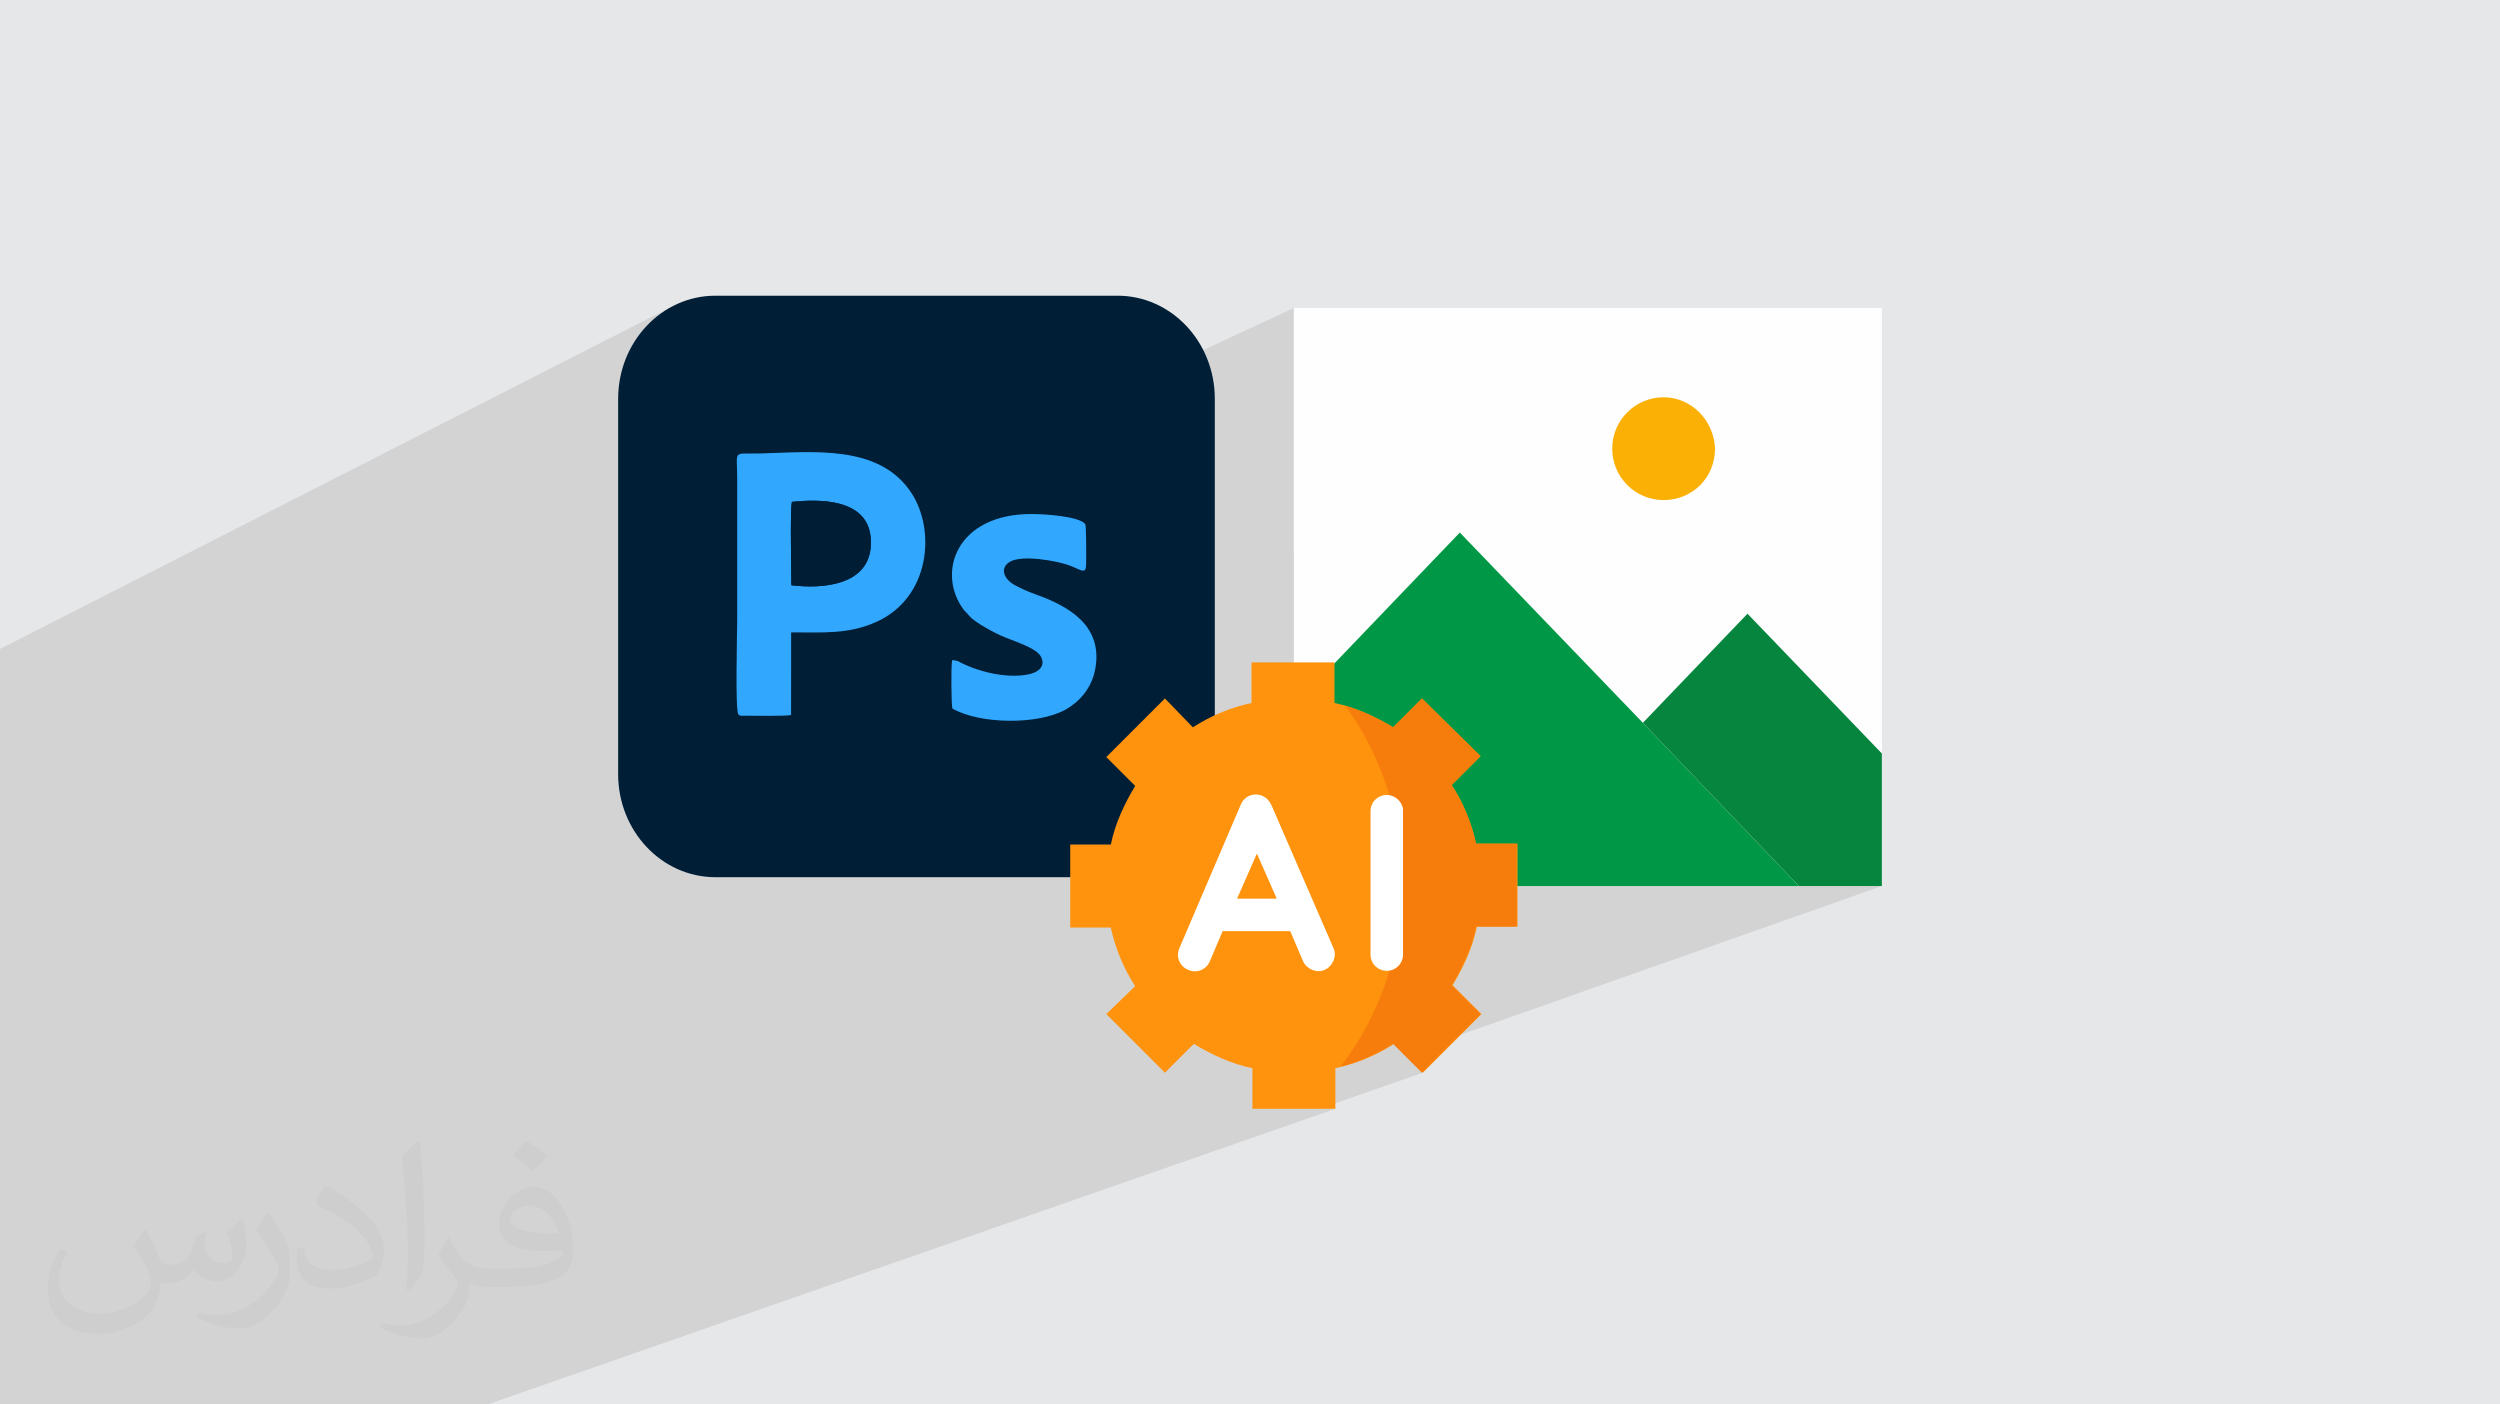 <?xml version="1.0" encoding="UTF-8"?>
<!DOCTYPE svg PUBLIC "-//W3C//DTD SVG 1.0//EN" "http://www.w3.org/TR/2001/REC-SVG-20010904/DTD/svg10.dtd">
<!-- Creator: CorelDRAW -->
<svg xmlns="http://www.w3.org/2000/svg" xml:space="preserve" width="94.192mm" height="52.917mm" version="1.0" style="shape-rendering:geometricPrecision; text-rendering:geometricPrecision; image-rendering:optimizeQuality; fill-rule:evenodd; clip-rule:evenodd"
viewBox="0 0 9404.92 5283.66"
 xmlns:xlink="http://www.w3.org/1999/xlink"
 xmlns:xodm="http://www.corel.com/coreldraw/odm/2003">
 <defs>
  <style type="text/css">
   <![CDATA[
    .fil6 {fill:#FEFEFE}
    .fil8 {fill:#05853E}
    .fil7 {fill:#009846}
    .fil5 {fill:#001D36}
    .fil3 {fill:#001E36}
    .fil4 {fill:#31A7FE}
    .fil11 {fill:#F67C0B}
    .fil9 {fill:#FAB005}
    .fil10 {fill:#FF930D}
    .fil12 {fill:white;fill-rule:nonzero}
    .fil2 {fill:#373435;fill-opacity:0.031}
    .fil1 {fill:#2B2A29;fill-opacity:0.102}
    .fil0 {fill:#E6E7E8}
   ]]>
  </style>
 </defs>
 <g id="Layer_x0020_1">
  <polygon class="fil0" points="-0,0 9404.92,0 9404.92,5283.66 -0,5283.66 "/>
  <polygon class="fil1" points="6334.5,1866.3 5637.87,2155.25 6002.89,2534.64 6574.01,2308.72 6180.47,2719.22 6767.38,3333.28 7079.5,3333.28 5284.08,3966.94 5352.68,4035.55 4964.41,4171.25 5023.59,4171.25 3088.69,4845.98 2989.56,5283.66 3088.69,4845.98 2855.64,4927.25 2839.74,5283.66 2855.64,4927.25 2688.75,4985.45 2655.85,5283.66 2688.75,4985.45 2595.71,5017.89 2559.71,5283.66 2595.71,5017.89 1833.57,5283.66 1781.47,5283.66 1778.49,5283.66 1558.81,5283.66 1553.31,5283.66 1468.38,5283.66 1463.58,5283.66 1455.41,5283.66 1454.41,5283.66 1421.86,5283.66 1418.91,5283.66 1301.27,5283.66 1301.24,5283.66 1184.09,5283.66 1012.81,5283.66 1012.8,5283.66 939.58,5283.66 784.15,5283.66 781.38,5283.66 775.81,5283.66 762.74,5283.66 665.88,5283.66 658.99,5283.66 656.17,5283.66 550.84,5283.66 396.44,5283.66 236.83,5283.66 164.97,5283.66 116.56,5283.66 92.18,5283.66 73.93,5283.66 -0,5283.66 -0,5249.92 -0,5213.25 -0,5194.56 -0,5166.38 -0,5104.63 -0,5097.1 -0,5054.88 -0,5050.67 -0,5026.14 -0,5026.13 -0,5022.48 -0,4975.89 -0,4954.24 -0,4917.93 -0,4879.1 -0,4863.06 -0,4843.05 -0,4828.74 -0,4791.73 -0,4776.47 -0,4776.46 -0,4704.58 -0,4689.37 -0,4579.68 -0,4578.85 -0,4569.57 -0,4561.36 -0,4453.48 -0,4453.47 -0,4424.86 -0,4358.62 -0,4357.34 -0,4270.81 -0,4199.79 -0,4197.39 -0,4194.85 -0,4053.98 -0,4044.67 -0,4044.16 -0,3993.11 -0,3947.95 -0,3941.34 -0,3936.63 -0,3929.05 -0,3879.51 -0,3810.99 -0,3809.47 -0,3809.1 -0,3797.09 -0,3719.9 -0,3719.89 -0,3719.88 -0,3719.87 -0,3689.5 -0,3651.8 -0,3630.17 -0,3630.16 -0,3564.38 -0,3564.36 -0,3564.35 -0,3564.31 -0,3440.53 -0,3419.25 -0,3289.52 -0,3289.51 -0,3079.51 -0,3048.99 -0,2661.57 -0,2441.38 2532.74,1150.66 2516.96,1159.22 2501.63,1168.56 2486.79,1178.65 2472.44,1189.46 2458.61,1200.97 2445.33,1213.16 2432.62,1225.99 2420.51,1239.46 2409,1253.53 2398.14,1268.19 2387.93,1283.39 2378.41,1299.12 2369.6,1315.36 2361.51,1332.07 2354.19,1349.25 2347.64,1366.86 2341.88,1384.87 2336.95,1403.27 2332.87,1422.03 2329.64,1441.12 2327.32,1460.52 2325.91,1480.2 2325.43,1500.15 2325.43,1929.21 2786.04,1707.41 2801.98,1706.06 2826.39,1706.14 2861,1705.86 2879.7,1705.3 2898.67,1704.65 2917.85,1703.93 2937.23,1703.21 2956.77,1702.51 2976.44,1701.89 2996.2,1701.38 3016.03,1701.03 3035.88,1700.88 3055.74,1700.98 3075.56,1701.37 3095.32,1702.09 3114.98,1703.18 3134.52,1704.69 3153.89,1706.66 3173.07,1709.13 3192.02,1712.15 3210.71,1715.75 3229.11,1720 3247.18,1724.91 3264.92,1730.54 3282.25,1736.93 3299.17,1744.13 3315.63,1752.17 3331.62,1761.1 3347.08,1770.97 3362.01,1781.81 3376.35,1793.68 3390.08,1806.6 3403.16,1820.63 3413.88,1833.75 4867.53,1158.64 4867.53,2075.29 6183.9,1509.45 6201.59,1503.05 6219.98,1498.36 6238.98,1495.49 6258.49,1494.51 6277.96,1495.53 6296.85,1498.5 6315.09,1503.34 6332.59,1509.93 6349.26,1518.17 6364.99,1527.97 6379.72,1539.19 6393.34,1551.75 6405.77,1565.55 6416.92,1580.48 6426.69,1596.42 6435.01,1613.3 6441.77,1630.98 6446.89,1649.37 6450.28,1668.37 6451.86,1687.87 6450.88,1707.93 6448.01,1727.35 6443.32,1746.03 6436.91,1763.89 6428.88,1780.82 6419.3,1796.77 6408.27,1811.61 6395.89,1825.27 6382.22,1837.66 6367.38,1848.69 6351.43,1858.27 "/>
  <path class="fil2" d="M548.54 4627.69c17.95,27.21 29.6,53.36 40.96,82.43 8.45,16.91 12.93,48.09 52.57,48.09 11.61,0 28.28,-3.42 43.06,-11.61 16.63,-8.73 29.32,-21.94 35.94,-42l15.85 -53.36 38.57 -19.02 2.64 2.64c-5.27,20.09 -6.59,39.36 -6.59,54.43 0,44.63 38.57,61.56 69.22,61.56 17.95,0 34.09,-8.73 34.09,-25.11 0,-21.13 -8.98,-57.06 -20.62,-89.29 17.95,-17.95 35.94,-35.94 56.53,-50.47l3.17 1.6c8.98,38.04 14,75.56 14,100.66 0,24.57 -10.83,51.79 -19.81,69.49 -18.49,34.87 -51.25,62.62 -90.87,62.62 -30.1,0 -63.65,-15.07 -86.66,-43.06l-1.32 0c-21.66,26.96 -55.22,51.25 -108.86,51.25l-16.63 0c-2.64,35.41 -10.29,60.49 -21.94,82.95 -31.95,62.34 -126.81,106.47 -216.1,106.47 -124.17,0 -186.51,-71.59 -186.51,-166.96 0,-58.91 19.27,-113.6 48.88,-152.42l24.29 10.04c-18.49,35.41 -30.91,68.68 -30.91,101.45 0,89.29 72.66,131.83 156.4,131.83 77.68,0 173.83,-49.41 191.28,-106.72 -6.59,-62.62 -30.1,-91.93 -66.04,-148.99 10.83,-19.02 24.83,-38.04 42.28,-58.38l3.17 0 0 0 0 0 -0.02 -0.09zm1432.13 -336.04c26.15,16.39 51.79,35.66 76.87,57.85 -14,19.81 -31.45,37.79 -53.11,53.64 -25.11,-20.34 -50.19,-37.79 -75.84,-56.27 17.42,-19.55 34.62,-38.29 52.04,-55.22l0 0 0 0 0 0 0 0 0 0 0.03 0zm13.47 244.11c-42.28,0 -76.87,27.75 -76.87,48.34 0,44.13 84.53,57.85 185.72,57.31 -12.68,-51.79 -57.06,-105.68 -108.86,-105.68l0.01 0.03zm-94.86 236.19c54.96,0 103.04,-1.6 139.74,-10.83 40.96,-10.29 75.56,-30.91 75.56,-45.17 0,-3.7 0,-8.19 -1.32,-11.89 -22.98,2.11 -49.41,2.11 -72.38,2.11 -74.49,0 -131.55,-16.91 -154.02,-58.66 -5.55,-11.61 -9.51,-24.57 -9.51,-39.36 0,-40.43 17.42,-79.79 48.09,-107 25.61,-22.45 53.89,-36.44 82.67,-36.44 52.04,0 93.51,41.75 122.57,107.54 15.85,35.94 26.68,77.4 26.68,129.72 0,34.87 -9.51,64.19 -31.17,85.85 -40.43,39.11 -114.92,53.89 -229.04,53.89l-51.79 0 0 0 -13.47 0c-28.28,0 -48.62,-5.02 -64.72,-17.42l-2.64 0c0.79,6.59 1.32,12.93 1.32,19.02 0,25.61 -8.45,58.38 -25.61,84.53 -50.72,75.3 -105.68,108.04 -153.24,108.04 -48.09,0 -107,-18.49 -160.11,-42.54l9.51 -18.49c17.17,7.13 40.96,11.89 73.7,11.89 85.85,0 198.66,-82.43 212.66,-163 -3.17,-6.59 -8.98,-15.32 -17.17,-24.57 -25.11,-29.85 -40.96,-54.68 -55.75,-80.83 12.68,-25.11 24.29,-45.17 35.13,-63.4l4.49 -0.53c36.72,74.77 69.99,117.55 144.23,117.55l11.61 0 0 0 53.89 0 0 0 0 0 0 0 0 0 0 0 0.09 0.01zm-371.98 79c6.34,-34.34 6.87,-72.91 6.87,-108.86l0 -53.36c0,-99.6 -12.68,-244.36 -22.98,-338.68 17.95,-19.27 43.06,-42 62.87,-57.31l5.81 1.6c13.47,118.62 16.63,256 16.63,383.06 0,33.3 -1.32,65.79 -4.49,89.55 -1.85,30.1 -19.27,52.83 -56.53,87.7l-8.19 -3.7zm-382.8 -157.19c1.85,46.77 24.83,83.49 105.15,83.49 49.93,0 92.19,-12.93 138.96,-35.13 8.45,-3.7 12.93,-8.73 12.93,-12.93 0,-29.32 -22.45,-68.15 -60.23,-103.55 -36.72,-33.3 -85.34,-62.62 -130.76,-82.18 -15.6,-6.59 -20.62,-13.47 -20.62,-20.09 0,-13.47 17.95,-41.75 32.77,-62.09l5.02 -0.53c52.04,27.21 110.17,67.64 153.24,112.53 39.11,41.47 63.4,83.49 63.4,129.19 0,33.81 -10.29,65.51 -26.96,95.11 -57.06,28.79 -117.83,50.72 -178.06,50.72 -73.17,0 -123.1,-34.34 -123.1,-114.92 0,-8.73 0,-22.19 3.17,-39.64l25.11 0 0 0 0 0 0 0 0 0 0 0 -0.02 0zm-132.37 -132.9l45.45 73.45c16.63,27.21 32.23,56.81 32.23,103.55l0 59.7c0,48.34 -30.91,100.13 -80.83,151.38 -39.11,34.62 -73.7,49.41 -105.68,49.41 -47.55,0 -101.98,-14.79 -164.85,-41.75l7.13 -18.49c19.81,5.27 42.79,9.77 71.06,9.77 90.36,-0.53 182.8,-66.57 225.08,-147.15 5.02,-9.26 6.87,-17.95 6.87,-24.04 0,-9.26 -5.02,-19.55 -8.98,-28.79 -22.98,-43.31 -48.62,-82.95 -76.87,-119.68 14.79,-23.25 29.6,-45.7 45.7,-67.9l3.7 0.53 0 0 0 0 0 0 0 0 0 0 -0.02 0.01z"/>
  <g id="_2027709055376">
   <g>
    <path class="fil3" d="M2691.41 1112.41l1512.67 0c202.09,0 365.98,173.63 365.98,387.74l0 1412.08c0,214.09 -163.87,387.74 -365.98,387.74l-1512.67 0c-202.04,0 -365.98,-173.64 -365.98,-387.74l0 -1412.08c0,-214.08 163.85,-387.74 365.98,-387.74z"/>
    <path class="fil4" d="M2977.16 2201.64c0,-46.49 -5.32,-289.14 2.14,-313.65 144.94,-15.59 301.25,3.64 297,158.78 -4.36,157.16 -183.34,169.16 -299.09,154.86l-0.05 -0.03 0 0 0 0.04zm-0.96 177.34c120.97,0 216.02,7.64 321.14,-39.68 201.88,-90.96 224.57,-345.32 129.91,-487.11 -120.89,-181.13 -368.21,-151.58 -566.26,-146.33 -107.41,2.8 -87.73,-17.15 -87.73,91.88l0 536.6c0,45.02 -7.83,338.31 4.43,353.12 8.04,7.19 9.46,5 23.37,5.1 37.2,0.19 155.16,1.9 175.01,-2.69l0.19 -310.88 0 0 -0.03 0 -0.02 0 -0.02 -0.01z"/>
    <path class="fil4" d="M3582.79 2665.27c100.92,59.18 321.72,62.83 426.6,3.81 49.38,-27.79 96.43,-78.09 110.36,-149.47 32.05,-164.38 -97.06,-239.21 -226.68,-284.59 -25.08,-8.77 -69.38,-28.5 -88.1,-41.73 -26.75,-18.87 -44.02,-56.34 -6.93,-79.26 45.82,-28.2 176.3,-4.46 224.21,12.74 40.52,14.5 61.88,36.3 63.48,1 1.07,-23.1 0.97,-147.75 -2.87,-155.59 -21.81,-30.41 -153.88,-38.01 -197.94,-38.43 -287.53,-2.76 -363.94,221.54 -258.72,361.02l28.65 30.85c8.61,7.31 23.84,18.01 34.89,24.78 24.69,15.18 47.07,27.45 75.32,40.45 45.73,21.11 136.38,45.24 152.58,82.59 17.06,39.23 -19.93,58.14 -50.55,64.01 -82.59,15.85 -191.39,-10.65 -264.64,-50.89l-17.8 -3.12c-0.47,-0.92 -1.91,0.47 -2.81,0.93 -4.5,17.92 -3.11,161.55 0.77,180.78l0 0 0.05 0.1 0.09 0 0.03 0.01z"/>
    <path class="fil5" d="M2977.16 2201.64c115.79,14.3 294.74,2.3 299.09,-154.87 4.29,-155.12 -152.06,-174.35 -297,-158.77 -7.46,24.48 -2.11,267.18 -2.11,313.65l0.02 0.03 0 0 0 -0.04z"/>
   </g>
   <polygon class="fil6" points="4867.53,1158.64 7079.5,1158.64 7079.5,3333.28 4867.53,3333.28 "/>
   <polygon class="fil7" points="5491.78,2003.39 4867.55,2654.76 4867.55,3333.28 6767.38,3333.28 6180.46,2719.21 "/>
   <polygon class="fil8" points="6574.01,2308.72 6180.46,2719.23 6767.38,3333.29 7079.5,3333.28 7079.5,2834.57 "/>
   <path class="fil9" d="M6258.49 1494.51c-105.17,0 -193.37,84.82 -193.37,193.37 0,105.17 84.81,193.38 193.37,193.38 108.56,0 193.38,-84.82 193.38,-193.38 -3.39,-105.16 -88.21,-193.37 -193.38,-193.37z"/>
   <path class="fil10" d="M4382.41 2627.63l-220.53 220.52 108.57 108.57c-40.71,67.86 -74.64,139.1 -91.6,220.52l-152.67 -0.01 0 312.12 152.67 0c16.96,78.03 47.5,152.67 91.6,220.53l-108.57 105.16 220.53 220.53 108.57 -108.58c67.86,40.72 139.09,74.65 220.52,91.61l0 152.66 312.11 0 0 -152.66c78.02,-16.96 152.66,-47.5 220.52,-91.61l108.57 108.58 220.53 -220.53 -108.58 -108.57c40.72,-67.86 74.65,-139.09 91.61,-220.52l152.66 0 0 -312.12 -156.06 0c-16.96,-78.03 -47.49,-152.67 -91.6,-220.53l108.57 -108.57 -220.52 -217.12 -108.57 108.57c-67.86,-40.71 -139.1,-74.64 -220.52,-91.6l0 -152.66 -312.11 0 0 152.66c-78.03,16.96 -152.67,47.5 -220.53,91.6l-105.16 -108.55z"/>
   <path class="fil11" d="M5240.72 2736.18c-54.28,-33.92 -115.35,-61.07 -179.81,-81.42 135.69,186.59 213.74,417.29 213.74,668.34 0,257.83 -84.82,498.71 -230.7,688.69 71.24,-16.96 135.69,-47.5 196.77,-84.82l108.57 108.57 220.52 -220.52 -108.57 -108.57c40.71,-67.86 74.64,-139.1 91.6,-220.52l152.67 0.01 0 -312.12 -152.67 0.01c-16.96,-78.02 -47.49,-152.66 -91.6,-220.52l108.57 -108.57 -220.52 -217.12 -108.57 108.55z"/>
   <path class="fil12" d="M4782.73 3027.95c-6.79,-13.57 -16.96,-27.15 -33.93,-33.93 -30.53,-13.57 -67.86,0 -81.43,33.93l-230.7 539.42c-13.56,30.52 0,67.85 33.93,81.42 30.53,13.57 67.86,0 81.43,-33.93l47.5 -111.95 254.44 0 47.49 111.95c13.57,30.53 50.89,47.5 81.43,33.93 30.52,-13.57 47.49,-50.89 33.93,-81.42l-234.09 -539.42zm-128.93 352.83l74.65 -169.62 74.64 169.62 -149.28 0z"/>
   <path class="fil12" d="M5216.97 2990.63c-33.93,0 -61.08,27.14 -61.08,61.07l0 539.42c0,33.93 27.15,61.08 61.08,61.08 33.93,0 61.07,-27.15 61.07,-61.08l0 -536.03c3.39,-33.92 -27.14,-64.45 -61.07,-64.45l0 -0.01z"/>
  </g>
 </g>
</svg>
